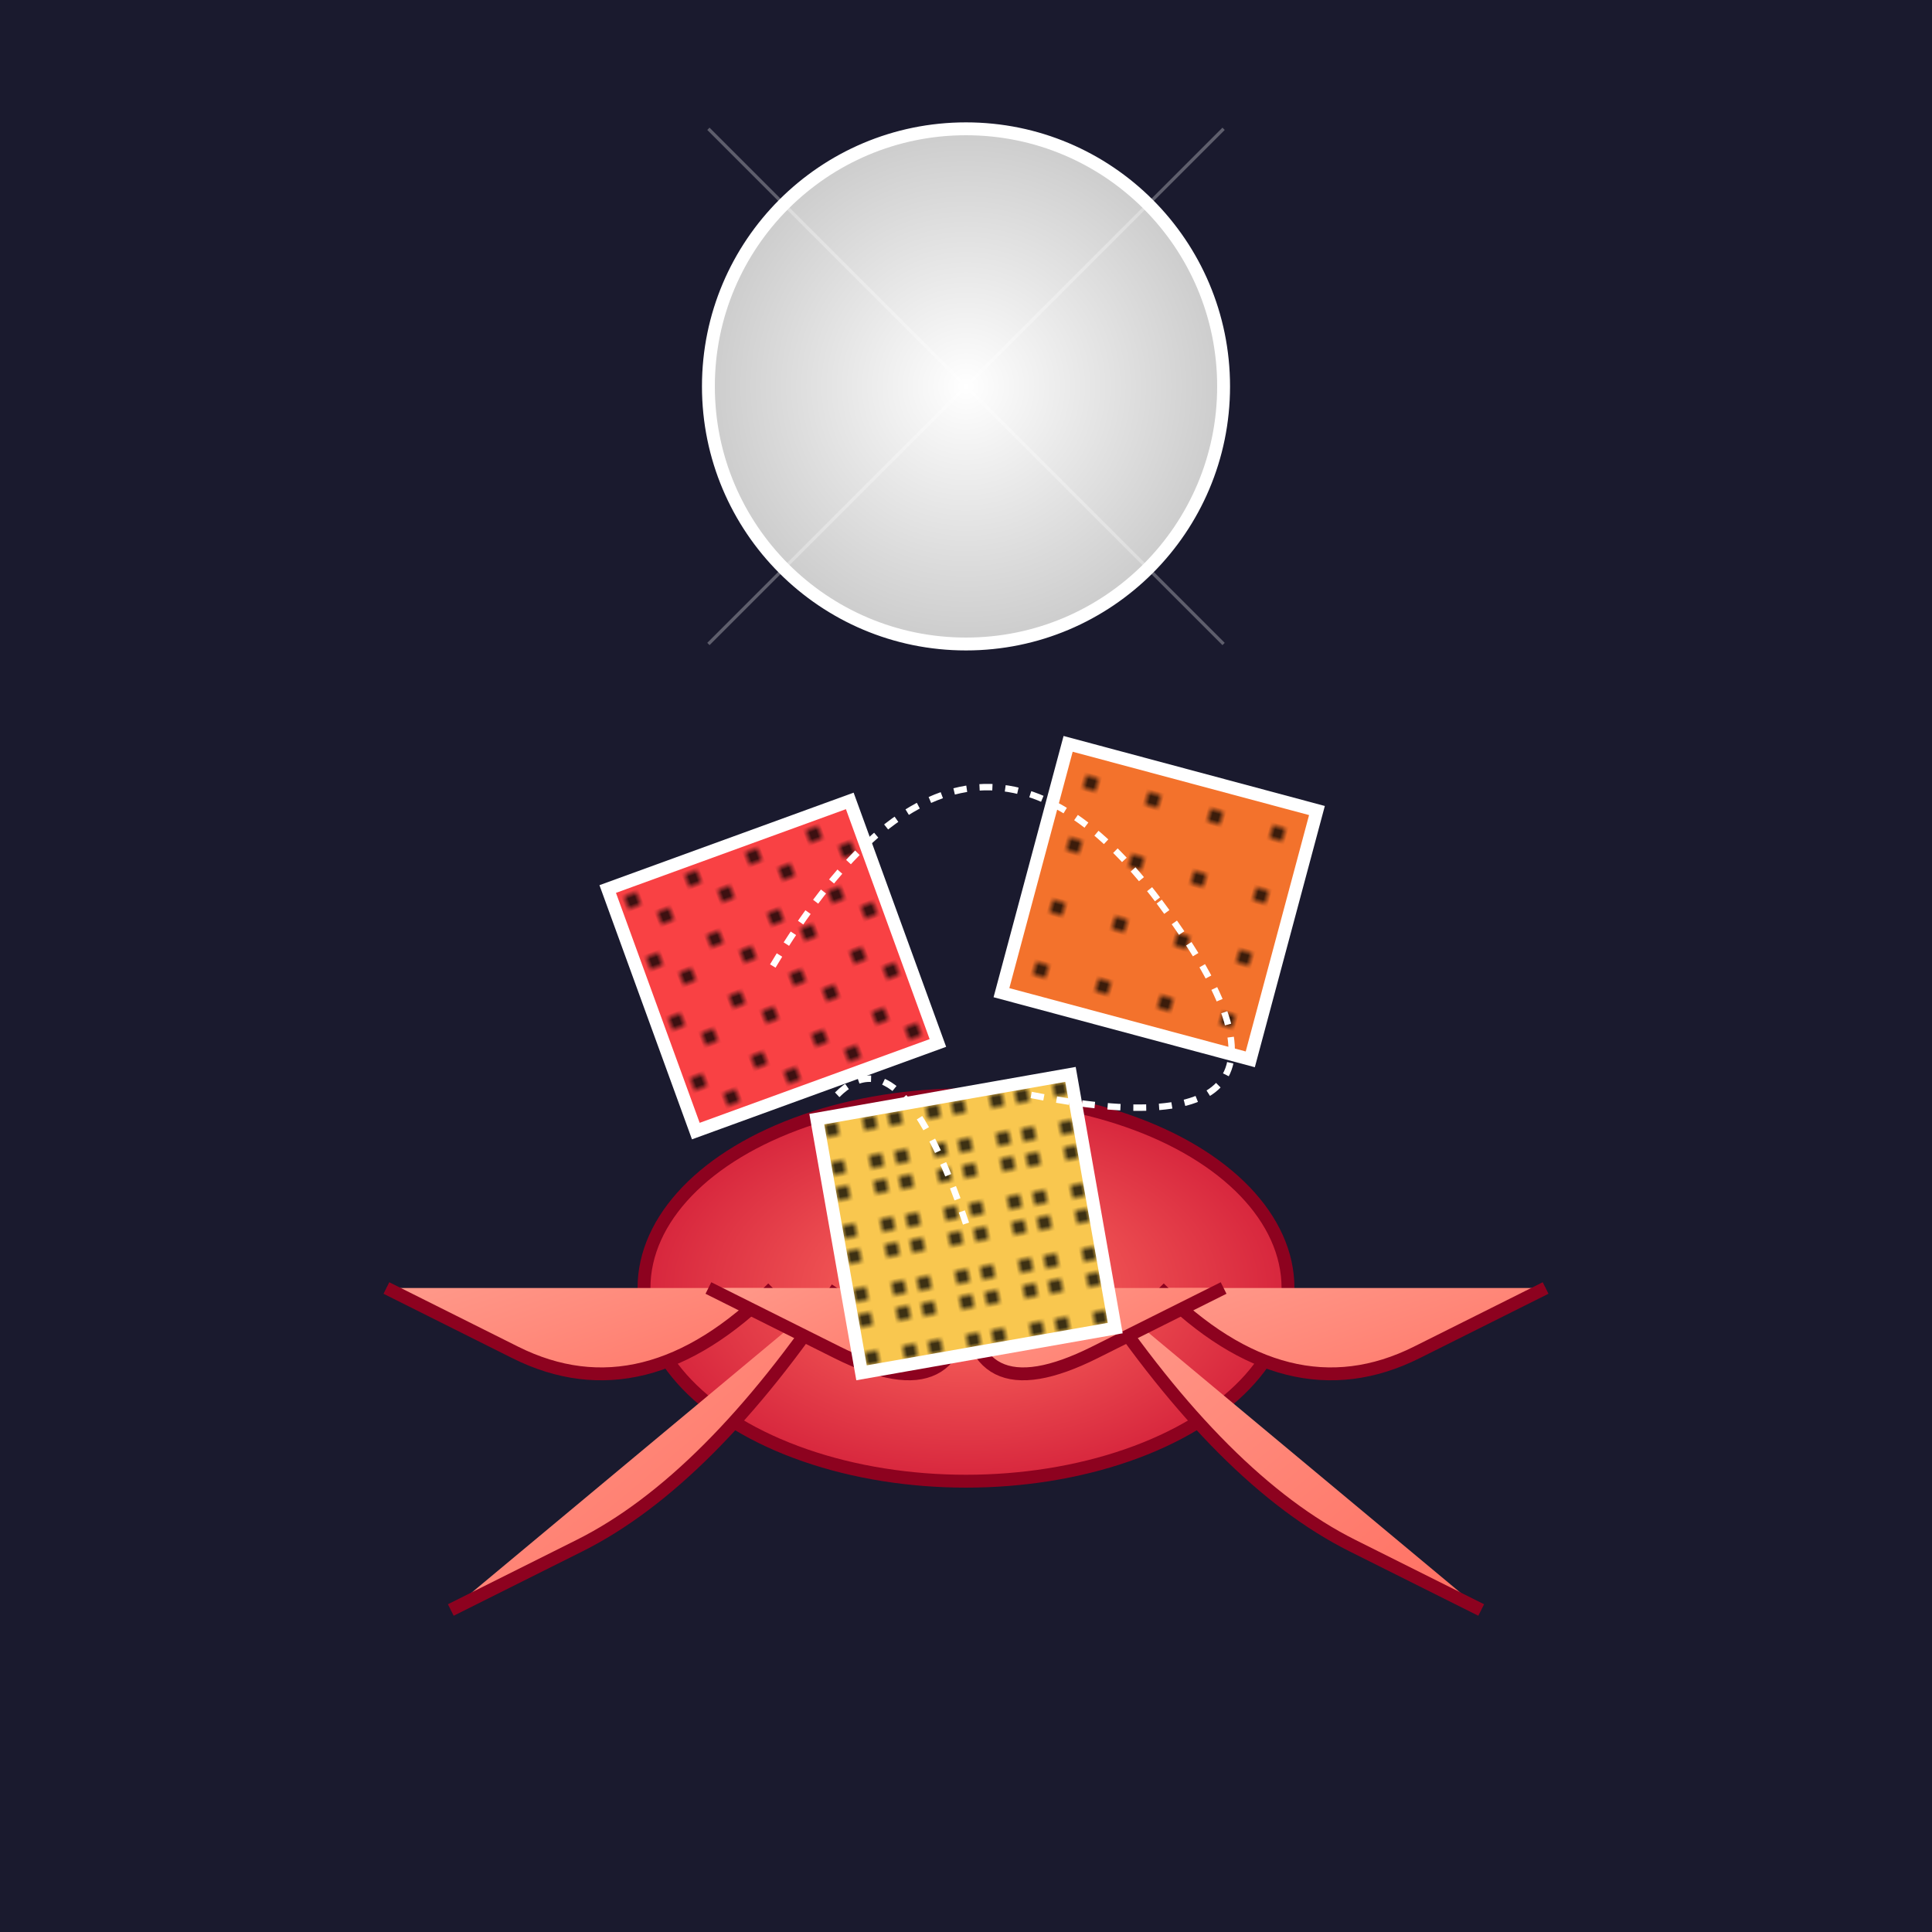 <svg viewBox="0 0 300 300" xmlns="http://www.w3.org/2000/svg">
  <defs>
    <!-- Gradient for background -->
    <linearGradient id="bgGradient" x1="0" y1="0" x2="0" y2="300">
      <stop offset="0%" stop-color="#1a1a2e"/>
      <stop offset="100%" stop-color="#16213e"/>
    </linearGradient>
    
    <!-- Gradient for disco ball -->
    <radialGradient id="discoGradient" cx="50%" cy="50%" r="50%">
      <stop offset="0%" stop-color="#ffffff"/>
      <stop offset="100%" stop-color="#cccccc"/>
    </radialGradient>
    
    <!-- Gradient for octopus body -->
    <radialGradient id="octoGradient" cx="50%" cy="50%" r="50%">
      <stop offset="0%" stop-color="#ff6f61"/>
      <stop offset="100%" stop-color="#d7263d"/>
    </radialGradient>
    
    <!-- Gradient for tentacles -->
    <linearGradient id="tentacleGradient" x1="0%" y1="0%" x2="100%" y2="100%">
      <stop offset="0%" stop-color="#ff9a8b"/>
      <stop offset="100%" stop-color="#ff6f61"/>
    </linearGradient>
    
    <!-- Dice patterns -->
    <pattern id="dicePattern1" width="10" height="10" patternUnits="userSpaceOnUse">
      <rect width="10" height="10" fill="#f94144"/>
      <circle cx="3" cy="3" r="1"/>
      <circle cx="7" cy="7" r="1"/>
    </pattern>
    <pattern id="dicePattern2" width="10" height="10" patternUnits="userSpaceOnUse">
      <rect width="10" height="10" fill="#f3722c"/>
      <circle cx="5" cy="5" r="1"/>
    </pattern>
    <pattern id="dicePattern3" width="10" height="10" patternUnits="userSpaceOnUse">
      <rect width="10" height="10" fill="#f9c74f"/>
      <circle cx="2" cy="2" r="1"/>
      <circle cx="8" cy="2" r="1"/>
      <circle cx="2" cy="8" r="1"/>
      <circle cx="8" cy="8" r="1"/>
    </pattern>
  </defs>
  
  <!-- Background -->
  <rect width="300" height="300" fill="url(#bgGradient)"/>

  <!-- Disco Ball -->
  <circle cx="150" cy="60" r="40" fill="url(#discoGradient)" stroke="#ffffff" stroke-width="2"/>
  <!-- Disco Ball Highlights -->
  <g fill="none" stroke="#ffffff" stroke-width="0.5" opacity="0.3">
    <path d="M110,60 a40,40 0 1,0 80,0 a40,40 0 1,0 -80,0"/>
    <path d="M150,20 a40,40 0 0,1 0,80"/>
    <path d="M150,60 l40,-40"/>
    <path d="M150,60 l-40,-40"/>
    <path d="M150,60 l40,40"/>
    <path d="M150,60 l-40,40"/>
  </g>
  
  <!-- Octopus Body -->
  <ellipse cx="150" cy="200" rx="50" ry="30" fill="url(#octoGradient)" stroke="#8d021f" stroke-width="2"/>
  
  <!-- Tentacles -->
  <path d="M120,200 Q100,220 80,210 T60,200" fill="url(#tentacleGradient)" stroke="#8d021f" stroke-width="2"/>
  <path d="M180,200 Q200,220 220,210 T240,200" fill="url(#tentacleGradient)" stroke="#8d021f" stroke-width="2"/>
  <path d="M130,200 Q110,230 90,240 T70,250" fill="url(#tentacleGradient)" stroke="#8d021f" stroke-width="2"/>
  <path d="M170,200 Q190,230 210,240 T230,250" fill="url(#tentacleGradient)" stroke="#8d021f" stroke-width="2"/>
  <path d="M150,200 Q150,220 130,210 T110,200" fill="url(#tentacleGradient)" stroke="#8d021f" stroke-width="2"/>
  <path d="M150,200 Q150,220 170,210 T190,200" fill="url(#tentacleGradient)" stroke="#8d021f" stroke-width="2"/>

  <!-- Dice -->
  <g>
    <!-- Dice 1 -->
    <rect x="100" y="130" width="40" height="40" fill="url(#dicePattern1)" stroke="#ffffff" stroke-width="2" transform="rotate(-20 120 150)"/>
    <!-- Dice 2 -->
    <rect x="160" y="120" width="40" height="40" fill="url(#dicePattern2)" stroke="#ffffff" stroke-width="2" transform="rotate(15 180 140)"/>
    <!-- Dice 3 -->
    <rect x="130" y="170" width="40" height="40" fill="url(#dicePattern3)" stroke="#ffffff" stroke-width="2" transform="rotate(-10 150 190)"/>
  </g>
  
  <!-- Juggling Lines -->
  <path d="M120,150 Q150,100 180,140" stroke="#ffffff" stroke-width="1" stroke-dasharray="2,2" fill="none"/>
  <path d="M180,140 Q210,180 160,170" stroke="#ffffff" stroke-width="1" stroke-dasharray="2,2" fill="none"/>
  <path d="M150,190 Q140,160 130,170" stroke="#ffffff" stroke-width="1" stroke-dasharray="2,2" fill="none"/>
</svg>